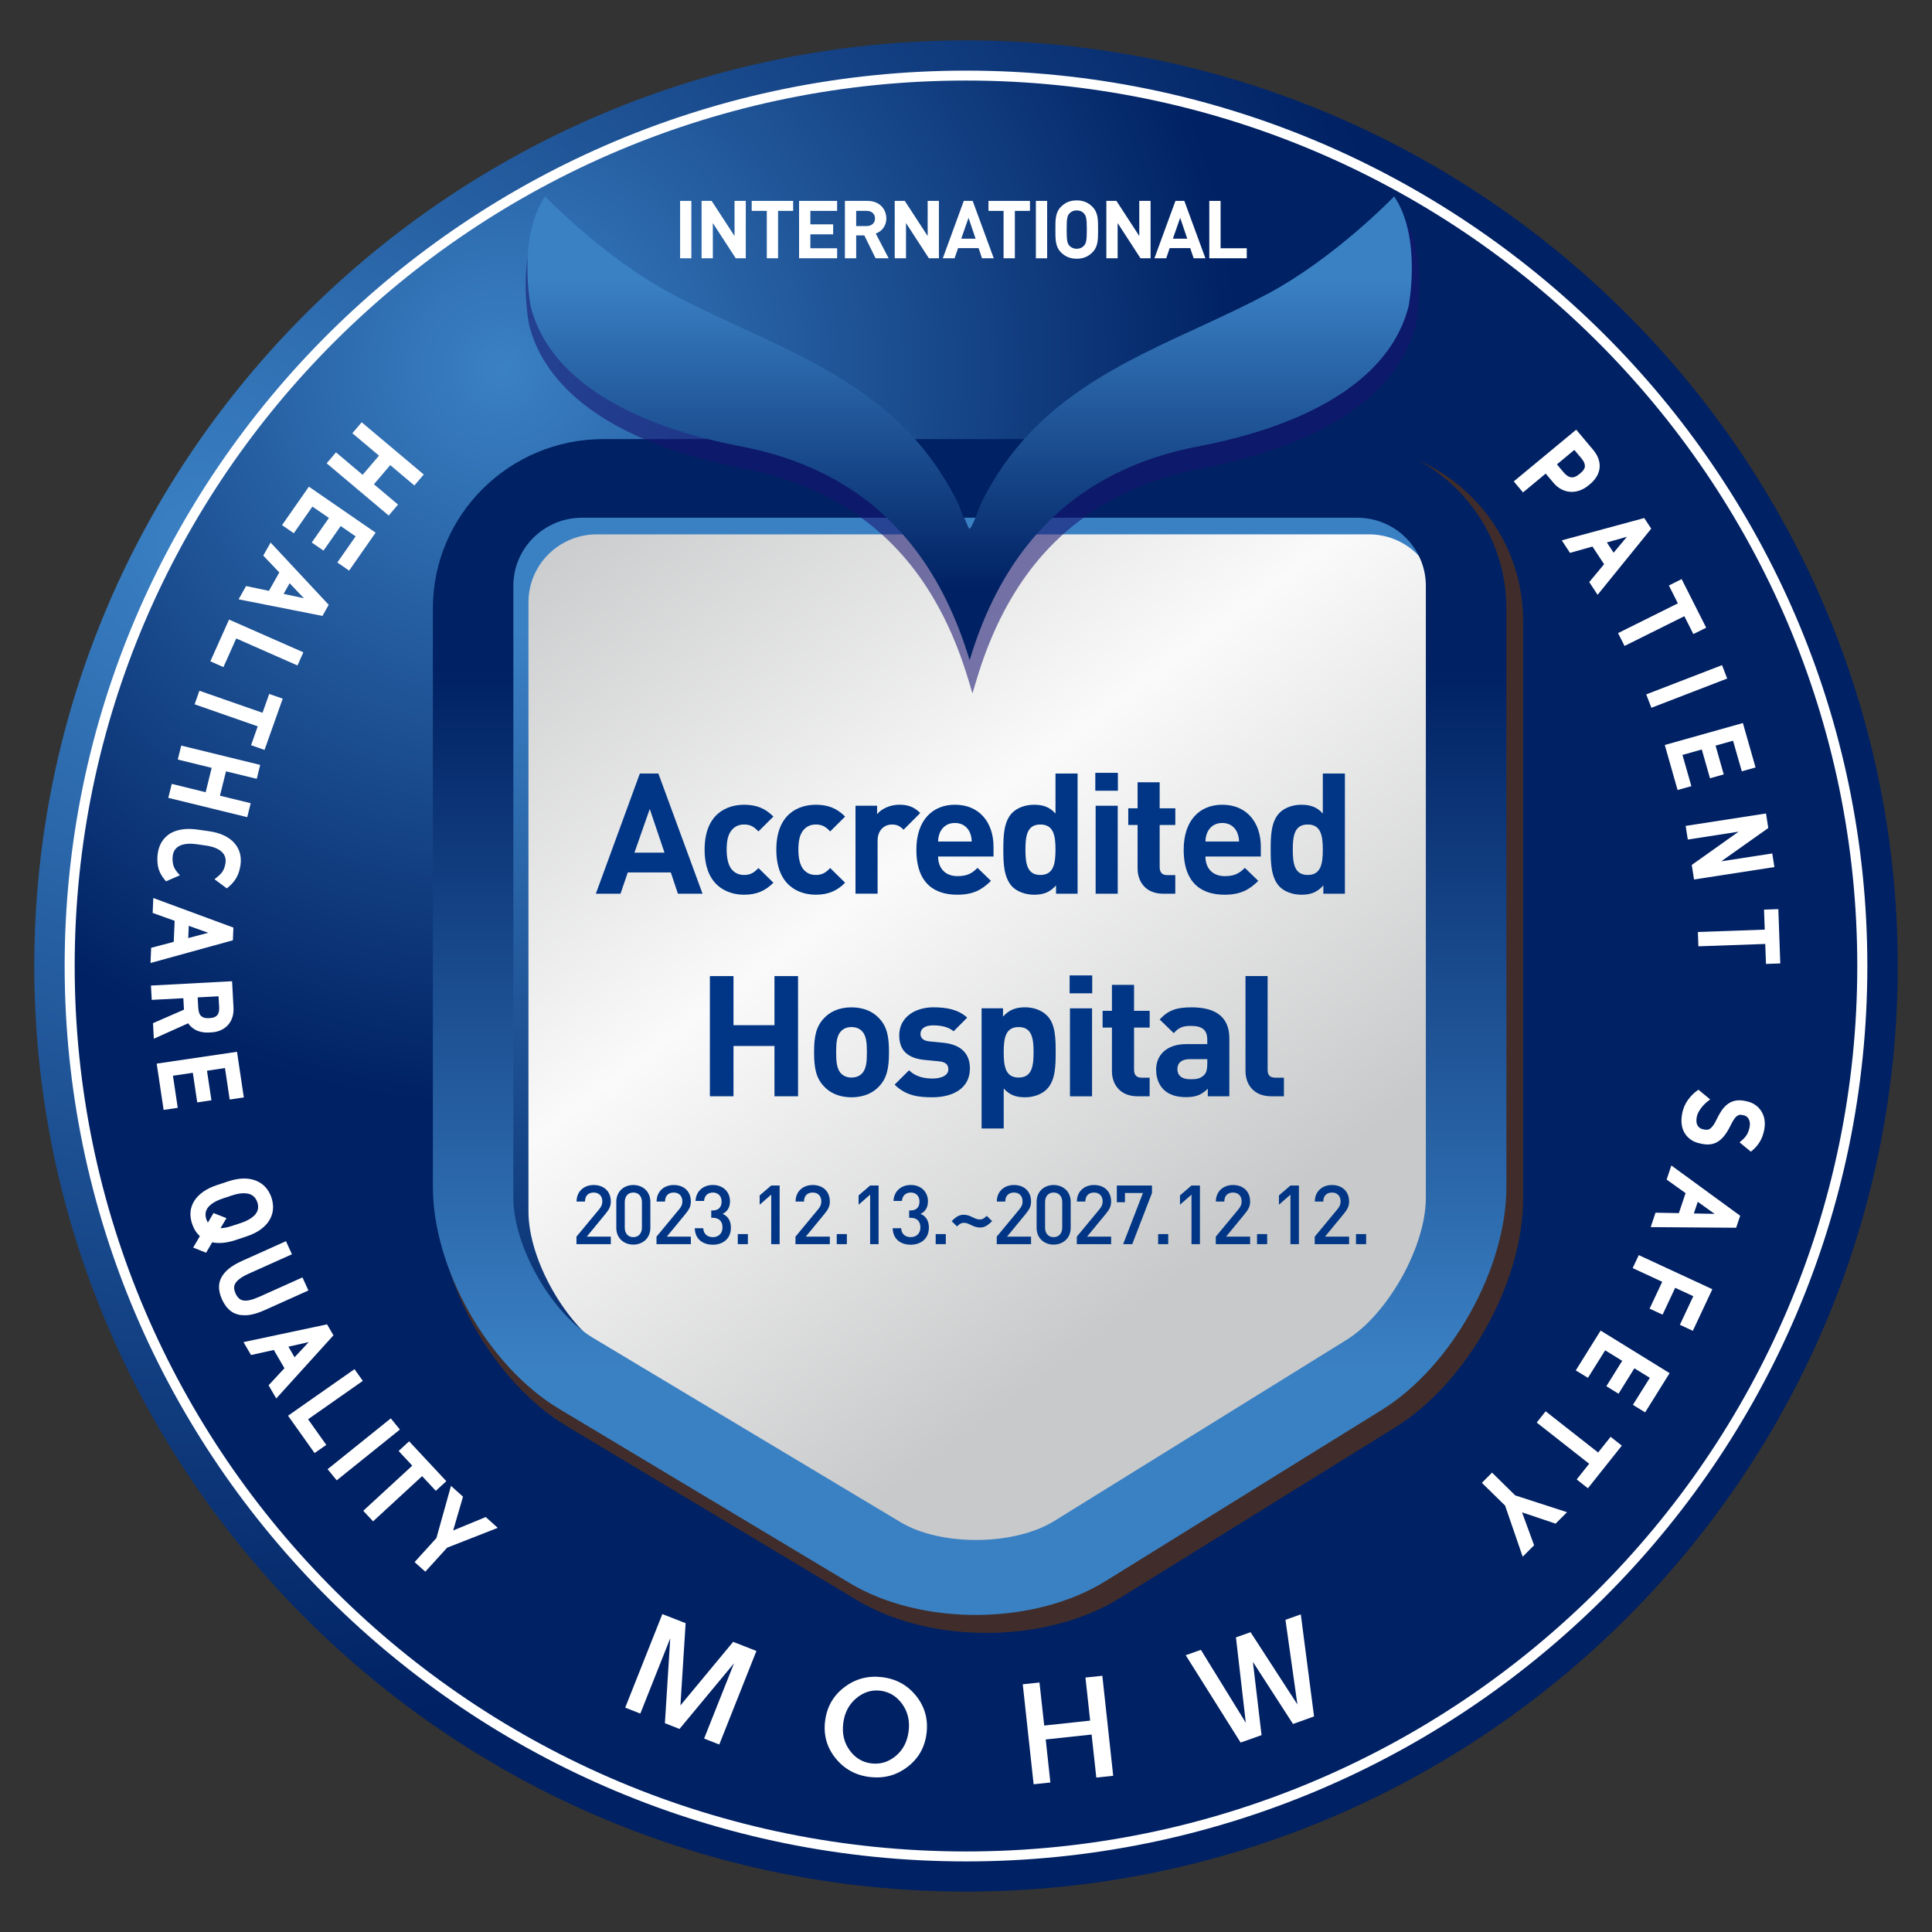 <?xml version="1.0" encoding="utf-8"?>
<!-- Generator: Adobe Illustrator 16.0.0, SVG Export Plug-In . SVG Version: 6.00 Build 0)  -->
<!DOCTYPE svg PUBLIC "-//W3C//DTD SVG 1.1//EN" "http://www.w3.org/Graphics/SVG/1.1/DTD/svg11.dtd">
<svg version="1.1" id="Layer_1" xmlns="http://www.w3.org/2000/svg" xmlns:xlink="http://www.w3.org/1999/xlink" x="0px" y="0px"
	 width="58px" height="58px" viewBox="0 0 58 58" enable-background="new 0 0 58 58" xml:space="preserve">
<rect x="0" y="0" width="58" height="58" fill="#333333" stroke="none"/>
<g>
	<g>
		<defs>
			<path id="SVGID_1_" d="M1.499,29c0,15.088,12.312,27.319,27.5,27.319c15.189,0,27.502-12.23,27.502-27.319
				c0-15.089-12.313-27.32-27.502-27.32C13.811,1.681,1.499,13.912,1.499,29"/>
		</defs>
		<clipPath id="SVGID_2_">
			<use xlink:href="#SVGID_1_"  overflow="visible"/>
		</clipPath>
		
			<radialGradient id="SVGID_3_" cx="-265.018" cy="327.022" r="1" gradientTransform="matrix(13.646 17.47 17.585 -13.556 -2119.188 9074.162)" gradientUnits="userSpaceOnUse">
			<stop  offset="0" style="stop-color:#3A81C4"/>
			<stop  offset="1" style="stop-color:#002163"/>
		</radialGradient>
		<polygon clip-path="url(#SVGID_2_)" fill="url(#SVGID_3_)" points="35.828,-24.783 83.141,35.783 22.171,82.783 -25.141,22.217 		
			"/>
	</g>
	<g>
		<defs>
			<path id="SVGID_4_" d="M1.969,29c0-14.807,12.126-26.853,27.03-26.853c14.905,0,27.032,12.046,27.032,26.853
				c0,14.806-12.127,26.852-27.032,26.852C14.095,55.853,1.969,43.807,1.969,29 M1.029,29c0,15.321,12.547,27.786,27.97,27.786
				c15.424,0,27.972-12.465,27.972-27.786c0-15.322-12.548-27.787-27.972-27.787C13.577,1.214,1.029,13.679,1.029,29"/>
		</defs>
		<clipPath id="SVGID_5_">
			<use xlink:href="#SVGID_4_"  overflow="visible"/>
		</clipPath>
		
			<radialGradient id="SVGID_6_" cx="-265.009" cy="327.016" r="1" gradientTransform="matrix(25.816 25.645 25.816 -25.645 -1594.5 15198.522)" gradientUnits="userSpaceOnUse">
			<stop  offset="0" style="stop-color:#3A81C4"/>
			<stop  offset="1" style="stop-color:#002163"/>
		</radialGradient>
		<polygon clip-path="url(#SVGID_5_)" fill="url(#SVGID_6_)" points="29,-26.572 84.941,29 29,84.572 -26.941,29 		"/>
	</g>
	<g>
		<defs>
			<rect id="SVGID_7_" width="58" height="58"/>
		</defs>
		<clipPath id="SVGID_8_">
			<use xlink:href="#SVGID_7_"  overflow="visible"/>
		</clipPath>
		<path clip-path="url(#SVGID_8_)" fill="#FFFFFF" d="M29,55.881C14.08,55.881,1.941,43.822,1.941,29
			C1.941,14.178,14.08,2.12,29,2.12C43.92,2.12,56.059,14.178,56.059,29C56.059,43.822,43.92,55.881,29,55.881 M29,2.418
			C14.246,2.418,2.242,14.343,2.242,29c0,14.657,12.003,26.582,26.757,26.582c14.754,0,26.758-11.925,26.758-26.582
			C55.758,14.343,43.754,2.418,29,2.418"/>
		<polygon clip-path="url(#SVGID_8_)" fill="#FFFFFF" points="11.95,15.148 11.225,14.538 11.715,13.963 12.44,14.574 
			12.721,14.245 10.858,12.677 10.578,13.006 11.378,13.679 10.887,14.254 10.087,13.58 9.807,13.909 11.669,15.477 		"/>
		<polygon clip-path="url(#SVGID_8_)" fill="#FFFFFF" points="9.379,15.208 9.875,15.549 9.359,16.287 9.712,16.53 10.228,15.792 
			10.676,16.102 10.128,16.886 10.481,17.13 11.276,15.991 9.273,14.61 8.467,15.765 8.82,16.008 		"/>
		<path clip-path="url(#SVGID_8_)" fill="#FFFFFF" d="M9.868,18.157l-1.744-1.869l-0.221,0.391l0.482,0.506l-0.311,0.553
			l-0.687-0.144l-0.224,0.398L9.68,18.49L9.868,18.157z M8.514,17.83l0.181-0.321l0.308,0.324c0.034,0.036,0.064,0.067,0.09,0.093
			l0.033,0.034c-0.016-0.004-0.032-0.007-0.048-0.011L8.514,17.83z"/>
		<polygon clip-path="url(#SVGID_8_)" fill="#FFFFFF" points="7.092,19.167 8.931,19.978 9.107,19.583 6.876,18.6 6.315,19.854 
			6.708,20.027 		"/>
		<polygon clip-path="url(#SVGID_8_)" fill="#FFFFFF" points="7.537,22.372 7.942,22.513 8.487,20.974 8.082,20.833 7.881,21.398 
			5.986,20.737 5.843,21.144 7.737,21.805 		"/>
		<polygon clip-path="url(#SVGID_8_)" fill="#FFFFFF" points="7.526,24.113 6.603,23.887 6.785,23.156 7.708,23.381 7.811,22.963 
			5.441,22.383 5.337,22.802 6.355,23.051 6.174,23.783 5.156,23.533 5.052,23.952 7.422,24.532 		"/>
		<path clip-path="url(#SVGID_8_)" fill="#FFFFFF" d="M4.944,26.411l0.04,0.047L5.4,26.277l-0.072-0.083
			c-0.071-0.083-0.115-0.167-0.132-0.252c-0.018-0.089-0.021-0.176-0.009-0.26c0.009-0.062,0.029-0.117,0.06-0.165
			c0.031-0.048,0.074-0.086,0.129-0.117c0.057-0.032,0.13-0.054,0.216-0.064c0.09-0.011,0.197-0.008,0.318,0.009l0.259,0.037
			c0.122,0.017,0.226,0.044,0.308,0.079c0.081,0.034,0.144,0.075,0.19,0.122c0.045,0.045,0.075,0.093,0.091,0.147
			c0.017,0.055,0.021,0.112,0.012,0.175c-0.011,0.079-0.034,0.153-0.068,0.222c-0.033,0.065-0.094,0.133-0.18,0.202l-0.083,0.066
			l0.37,0.275l0.05-0.042c0.104-0.086,0.186-0.183,0.243-0.287c0.058-0.104,0.097-0.229,0.118-0.374
			c0.018-0.125,0.011-0.246-0.02-0.358c-0.031-0.113-0.088-0.216-0.17-0.307c-0.08-0.089-0.185-0.164-0.313-0.224
			c-0.125-0.059-0.275-0.101-0.447-0.125l-0.341-0.048c-0.173-0.025-0.331-0.026-0.467-0.004c-0.139,0.022-0.261,0.064-0.362,0.126
			C5,25.093,4.916,25.176,4.854,25.277c-0.06,0.099-0.099,0.213-0.118,0.341c-0.02,0.14-0.016,0.277,0.011,0.407
			C4.775,26.159,4.842,26.289,4.944,26.411"/>
		<path clip-path="url(#SVGID_8_)" fill="#FFFFFF" d="M7.007,27.847l-2.405-0.888l-0.019,0.448l0.66,0.236l-0.027,0.632
			l-0.678,0.179l-0.02,0.456l2.473-0.682L7.007,27.847z M5.651,28.161l0.016-0.367l0.422,0.151c0.046,0.017,0.087,0.031,0.122,0.043
			l0.045,0.015c-0.016,0.004-0.032,0.008-0.049,0.012L5.651,28.161z"/>
		<path clip-path="url(#SVGID_8_)" fill="#FFFFFF" d="M5.877,30.921c0.115,0.059,0.247,0.083,0.387,0.076l0.082-0.004
			c0.1-0.006,0.192-0.026,0.275-0.063c0.084-0.036,0.157-0.087,0.216-0.15s0.105-0.142,0.136-0.232c0.03-0.089,0.043-0.19,0.037-0.3
			l-0.043-0.791l-2.435,0.13l0.023,0.43l0.949-0.05l0.019,0.344l-0.93,0.405l0.025,0.467l1.03-0.463
			C5.707,30.806,5.784,30.873,5.877,30.921 M6.579,30.233c0.006,0.113-0.014,0.196-0.06,0.246c-0.047,0.052-0.114,0.078-0.204,0.083
			l-0.063,0.004c-0.091,0.004-0.159-0.016-0.213-0.063c-0.052-0.046-0.082-0.135-0.089-0.265l-0.016-0.296l0.627-0.033L6.579,30.233
			z"/>
		<polygon clip-path="url(#SVGID_8_)" fill="#FFFFFF" points="5.789,32.206 5.921,33.095 6.347,33.031 6.214,32.144 6.754,32.063 
			6.895,33.009 7.32,32.946 7.115,31.575 4.704,31.931 4.912,33.32 5.336,33.258 5.192,32.294 		"/>
		<path clip-path="url(#SVGID_8_)" fill="#FFFFFF" d="M7.074,37.227L7.4,37.118c0.165-0.055,0.305-0.123,0.417-0.203
			c0.114-0.082,0.204-0.175,0.266-0.276c0.064-0.104,0.102-0.216,0.112-0.332c0.01-0.116-0.006-0.235-0.046-0.356
			c-0.041-0.12-0.101-0.225-0.179-0.311c-0.079-0.088-0.177-0.154-0.291-0.198c-0.112-0.044-0.238-0.066-0.38-0.062
			c-0.138,0.004-0.291,0.033-0.456,0.088l-0.327,0.108c-0.167,0.056-0.308,0.125-0.419,0.204c-0.114,0.081-0.204,0.174-0.267,0.274
			c-0.064,0.104-0.102,0.215-0.111,0.332c-0.009,0.115,0.008,0.235,0.049,0.356C5.818,36.892,5.896,37.015,6,37.11l-0.201,0.344
			l0.389,0.153l0.182-0.312c0.087,0.018,0.185,0.024,0.288,0.018C6.785,37.306,6.925,37.276,7.074,37.227 M7.521,36.58
			c-0.076,0.051-0.175,0.096-0.293,0.136l-0.261,0.086c-0.1,0.033-0.189,0.055-0.267,0.063c-0.027,0.004-0.054,0.005-0.08,0.006
			l0.178-0.302L6.41,36.417l-0.169,0.286c-0.019-0.03-0.034-0.064-0.047-0.102c-0.02-0.06-0.027-0.118-0.022-0.176
			c0.005-0.057,0.025-0.108,0.06-0.159c0.036-0.053,0.092-0.104,0.165-0.152c0.077-0.051,0.175-0.096,0.293-0.135l0.261-0.087
			c0.119-0.04,0.225-0.063,0.316-0.068c0.087-0.005,0.163,0.003,0.224,0.022c0.059,0.021,0.106,0.05,0.145,0.092
			c0.039,0.043,0.069,0.095,0.089,0.154c0.021,0.061,0.028,0.12,0.022,0.177c-0.005,0.056-0.025,0.107-0.06,0.158
			C7.65,36.48,7.595,36.532,7.521,36.58"/>
		<path clip-path="url(#SVGID_8_)" fill="#FFFFFF" d="M7.5,39.474c0.13-0.021,0.278-0.068,0.441-0.141l1.318-0.592L9.08,38.349
			l-1.283,0.576c-0.112,0.05-0.21,0.085-0.293,0.104c-0.078,0.018-0.146,0.021-0.201,0.011c-0.052-0.009-0.094-0.029-0.13-0.063
			c-0.039-0.035-0.073-0.084-0.101-0.145c-0.027-0.061-0.042-0.118-0.043-0.17c-0.001-0.049,0.012-0.095,0.039-0.139
			c0.029-0.048,0.077-0.096,0.141-0.143c0.07-0.05,0.161-0.101,0.272-0.15l1.283-0.576l-0.179-0.393l-1.318,0.592
			c-0.163,0.073-0.297,0.152-0.398,0.235c-0.104,0.086-0.181,0.179-0.23,0.276c-0.05,0.1-0.071,0.207-0.063,0.317
			c0.008,0.106,0.038,0.218,0.09,0.332s0.117,0.21,0.191,0.285c0.079,0.08,0.173,0.135,0.282,0.163
			c0.06,0.017,0.125,0.024,0.196,0.024C7.387,39.487,7.442,39.482,7.5,39.474"/>
		<path clip-path="url(#SVGID_8_)" fill="#FFFFFF" d="M9.819,39.758L7.31,40.291l0.226,0.388l0.684-0.152l0.319,0.548l-0.476,0.512
			l0.23,0.396l1.717-1.895L9.819,39.758z M9.097,40.33c0.048-0.011,0.09-0.021,0.126-0.028l0.046-0.012
			c-0.011,0.012-0.022,0.023-0.034,0.036l-0.392,0.42l-0.185-0.318L9.097,40.33z"/>
		<polygon clip-path="url(#SVGID_8_)" fill="#FFFFFF" points="10.892,41.455 10.642,41.103 8.647,42.501 9.444,43.622 9.795,43.377 
			9.249,42.607 		"/>
		<polygon clip-path="url(#SVGID_8_)" fill="#FFFFFF" points="11.732,42.581 9.835,44.106 10.108,44.441 12.005,42.916 		"/>
		<polygon clip-path="url(#SVGID_8_)" fill="#FFFFFF" points="13.083,44.756 13.399,44.466 12.282,43.269 11.967,43.56 12.377,44 
			10.905,45.355 11.2,45.672 12.672,44.315 		"/>
		<polygon clip-path="url(#SVGID_8_)" fill="#FFFFFF" points="14.582,45.543 13.604,45.946 13.9,44.932 13.539,44.607 
			13.102,46.173 12.446,46.895 12.768,47.183 13.424,46.462 14.943,45.867 		"/>
		<path clip-path="url(#SVGID_8_)" fill="#FFFFFF" d="M46.403,14.218l0.229,0.271c0.076,0.091,0.16,0.16,0.25,0.204
			c0.089,0.045,0.183,0.069,0.276,0.073c0.093,0.003,0.185-0.011,0.275-0.045c0.089-0.033,0.174-0.082,0.252-0.147l0.051-0.042
			c0.077-0.064,0.142-0.137,0.19-0.215c0.051-0.081,0.082-0.167,0.093-0.256c0.012-0.089,0.002-0.183-0.03-0.278
			c-0.03-0.093-0.085-0.188-0.163-0.28l-0.507-0.604l-1.875,1.553l0.278,0.331L46.403,14.218z M47.262,13.507l0.218,0.259
			c0.068,0.082,0.102,0.159,0.1,0.23c-0.003,0.068-0.045,0.136-0.127,0.203l-0.043,0.036c-0.086,0.071-0.166,0.104-0.241,0.094
			c-0.076-0.009-0.154-0.06-0.231-0.152l-0.198-0.236L47.262,13.507z"/>
		<path clip-path="url(#SVGID_8_)" fill="#FFFFFF" d="M47.132,16.598l0.675-0.19l0.349,0.53l-0.446,0.537l0.251,0.382l1.61-1.986
			l-0.21-0.319l-2.475,0.67L47.132,16.598z M48.239,16.285l0.433-0.122c0.047-0.013,0.088-0.025,0.124-0.036l0.045-0.014
			c-0.01,0.013-0.021,0.025-0.031,0.038l-0.368,0.441L48.239,16.285z"/>
		<polygon clip-path="url(#SVGID_8_)" fill="#FFFFFF" points="48.575,19.006 48.77,19.392 50.565,18.499 50.836,19.035 
			51.221,18.844 50.484,17.385 50.101,17.577 50.371,18.113 		"/>
		
			<rect x="49.42" y="20.401" transform="matrix(-0.933 0.36 -0.36 -0.933 105.305 21.613)" clip-path="url(#SVGID_8_)" fill="#FFFFFF" width="2.439" height="0.431"/>
		<polygon clip-path="url(#SVGID_8_)" fill="#FFFFFF" points="50.362,23.717 50.776,23.601 50.509,22.664 51.089,22.5 
			51.335,23.365 51.748,23.248 51.503,22.384 52.027,22.237 52.29,23.156 52.703,23.04 52.323,21.706 49.978,22.365 		"/>
		<polygon clip-path="url(#SVGID_8_)" fill="#FFFFFF" points="50.669,25.204 52.193,24.968 50.788,25.966 50.856,26.403 
			53.269,26.03 53.205,25.621 51.674,25.857 53.085,24.858 53.017,24.421 50.604,24.794 		"/>
		<polygon clip-path="url(#SVGID_8_)" fill="#FFFFFF" points="53.387,27.292 52.957,27.308 52.979,27.908 50.972,27.979 
			50.987,28.409 52.994,28.338 53.016,28.938 53.445,28.923 		"/>
		<path clip-path="url(#SVGID_8_)" fill="#FFFFFF" d="M52.864,33.342c-0.051-0.076-0.114-0.138-0.189-0.185
			c-0.074-0.047-0.154-0.079-0.239-0.096l-0.057-0.012c-0.113-0.023-0.215-0.023-0.302-0.002c-0.088,0.021-0.166,0.061-0.233,0.115
			c-0.065,0.054-0.124,0.12-0.174,0.199c-0.048,0.075-0.094,0.157-0.137,0.247c-0.032,0.07-0.065,0.128-0.097,0.172
			c-0.03,0.042-0.061,0.075-0.09,0.098c-0.025,0.02-0.051,0.031-0.077,0.036c-0.03,0.005-0.065,0.003-0.104-0.005l-0.049-0.01
			c-0.065-0.014-0.116-0.051-0.154-0.112c-0.038-0.063-0.045-0.154-0.021-0.27c0.008-0.034,0.021-0.072,0.04-0.112
			c0.021-0.042,0.045-0.083,0.074-0.123c0.029-0.041,0.063-0.08,0.099-0.117c0.035-0.038,0.07-0.07,0.105-0.097l0.081-0.063
			l-0.351-0.291l-0.052,0.037c-0.098,0.071-0.188,0.163-0.267,0.274c-0.081,0.113-0.138,0.245-0.168,0.393
			c-0.021,0.106-0.028,0.209-0.02,0.307c0.01,0.102,0.037,0.193,0.082,0.273c0.046,0.082,0.109,0.152,0.188,0.209
			c0.078,0.058,0.176,0.098,0.29,0.121l0.056,0.012c0.084,0.018,0.166,0.021,0.242,0.014c0.079-0.009,0.156-0.035,0.229-0.079
			c0.069-0.043,0.137-0.104,0.199-0.183c0.06-0.075,0.119-0.174,0.178-0.291c0.032-0.066,0.063-0.123,0.094-0.173
			c0.026-0.045,0.055-0.081,0.084-0.107c0.025-0.023,0.052-0.039,0.08-0.048c0.026-0.009,0.059-0.009,0.097-0.001l0.049,0.01
			c0.066,0.014,0.113,0.05,0.148,0.114c0.037,0.067,0.045,0.15,0.024,0.253c-0.017,0.08-0.043,0.15-0.078,0.211
			c-0.036,0.06-0.085,0.117-0.148,0.171l-0.074,0.063l0.341,0.28l0.053-0.045c0.087-0.074,0.16-0.161,0.218-0.258
			s0.1-0.21,0.126-0.336c0.025-0.121,0.028-0.232,0.01-0.332S52.915,33.417,52.864,33.342"/>
		<path clip-path="url(#SVGID_8_)" fill="#FFFFFF" d="M50.033,35.412l0.569,0.406l-0.201,0.601L49.7,36.406l-0.145,0.433
			l2.566,0.019l0.12-0.361l-2.066-1.509L50.033,35.412z M50.851,36.429l0.117-0.35l0.364,0.261c0.04,0.029,0.075,0.054,0.105,0.074
			l0.04,0.027c-0.017,0-0.033-0.001-0.051-0.001L50.851,36.429z"/>
		<polygon clip-path="url(#SVGID_8_)" fill="#FFFFFF" points="49.014,38.069 49.901,38.48 49.522,39.287 49.912,39.467 
			50.29,38.661 50.834,38.913 50.431,39.771 50.82,39.952 51.406,38.703 49.197,37.679 		"/>
		<polygon clip-path="url(#SVGID_8_)" fill="#FFFFFF" points="47.306,41.14 47.671,41.364 48.188,40.537 48.7,40.853 48.224,41.615 
			48.589,41.841 49.065,41.077 49.529,41.363 49.021,42.175 49.388,42.4 50.123,41.223 48.052,39.945 		"/>
		<polygon clip-path="url(#SVGID_8_)" fill="#FFFFFF" points="47.977,43.605 46.401,42.368 46.133,42.706 47.708,43.943 
			47.333,44.414 47.67,44.679 48.688,43.399 48.352,43.134 		"/>
		<polygon clip-path="url(#SVGID_8_)" fill="#FFFFFF" points="44.792,44.209 44.487,44.516 45.184,45.199 45.712,46.733 
			46.055,46.39 45.693,45.402 46.7,45.741 47.043,45.397 45.488,44.893 		"/>
		<g opacity="0.57" clip-path="url(#SVGID_8_)">
			<g>
				<defs>
					<rect id="SVGID_9_" x="13.133" y="13.364" width="32.591" height="35.657"/>
				</defs>
				<clipPath id="SVGID_10_">
					<use xlink:href="#SVGID_9_"  overflow="visible"/>
				</clipPath>
				<path clip-path="url(#SVGID_10_)" fill="#713600" d="M40.425,13.544H18.431c-2.822,0-5.116,2.28-5.116,5.081v17.367
					c0,2.465,1.663,5.392,3.789,6.665l8.726,5.231c2.164,1.297,5.533,1.271,7.678-0.058l8.294-5.141
					c2.097-1.302,3.742-4.243,3.742-6.698V18.625C45.543,15.824,43.247,13.544,40.425,13.544"/>
				<path clip-path="url(#SVGID_10_)" fill="#713600" d="M29.609,49.021c-1.393,0-2.783-0.325-3.874-0.979l-8.726-5.231
					c-2.174-1.303-3.876-4.298-3.876-6.819V18.625c0-2.901,2.376-5.261,5.297-5.261h21.994c2.922,0,5.3,2.36,5.3,5.261v17.367
					c0,2.509-1.682,5.519-3.828,6.852l-8.294,5.141C32.487,48.675,31.047,49.021,29.609,49.021 M18.431,13.725
					c-2.721,0-4.935,2.199-4.935,4.901v17.367c0,2.407,1.625,5.267,3.701,6.511l8.726,5.231c2.109,1.264,5.398,1.238,7.488-0.056
					l8.293-5.141c2.051-1.273,3.657-4.148,3.657-6.546V18.625c0-2.702-2.214-4.901-4.937-4.901H18.431z"/>
			</g>
		</g>
	</g>
	<g>
		<defs>
			<path id="SVGID_11_" d="M18.668,14.821c-2.623,0-4.755,2.118-4.755,4.724v16.138c0,2.29,1.545,5.014,3.521,6.197l8.11,4.861
				c2.011,1.205,5.143,1.181,7.134-0.054l7.71-4.777c1.95-1.209,3.478-3.945,3.478-6.228V19.545c0-2.606-2.134-4.724-4.755-4.724
				H18.668z"/>
		</defs>
		<clipPath id="SVGID_12_">
			<use xlink:href="#SVGID_11_"  overflow="visible"/>
		</clipPath>
		
			<linearGradient id="SVGID_13_" gradientUnits="userSpaceOnUse" x1="-264.647" y1="326.998" x2="-264.549" y2="326.998" gradientTransform="matrix(0 275.007 275.007 0 -89897.75 72798.25)">
			<stop  offset="0" style="stop-color:#3A81C4"/>
			<stop  offset="1" style="stop-color:#002163"/>
		</linearGradient>
		<rect x="13.913" y="14.821" clip-path="url(#SVGID_12_)" fill="url(#SVGID_13_)" width="29.953" height="33.126"/>
	</g>
	<g>
		<defs>
			<path id="SVGID_14_" d="M17.914,16.042c-1.13,0-2.049,0.912-2.049,2.036v18.298c0,1.445,1.134,3.439,2.377,4.185l9.198,5.515
				c1.208,0.723,3.398,0.706,4.595-0.035l8.743-5.417c1.24-0.771,2.37-2.793,2.37-4.247V18.078c0-1.124-0.921-2.036-2.049-2.036
				H17.914z"/>
		</defs>
		<clipPath id="SVGID_15_">
			<use xlink:href="#SVGID_14_"  overflow="visible"/>
		</clipPath>
		
			<linearGradient id="SVGID_16_" gradientUnits="userSpaceOnUse" x1="-264.463" y1="326.949" x2="-264.365" y2="326.949" gradientTransform="matrix(170.85 238.425 238.425 -170.85 -32751.75 118929.531)">
			<stop  offset="0" style="stop-color:#C8C9CA"/>
			<stop  offset="0.5" style="stop-color:#FAFAFA"/>
			<stop  offset="1" style="stop-color:#C8C9CA"/>
		</linearGradient>
		<polygon clip-path="url(#SVGID_15_)" fill="url(#SVGID_16_)" points="33.892,3.209 57.807,36.363 25.121,59.63 1.206,26.476 		"/>
	</g>
	<g>
		<defs>
			<path id="SVGID_17_" d="M27.034,45.696l-9.236-5.535c-1.25-0.749-2.387-2.751-2.387-4.201V17.586
				c0-1.128,0.923-2.043,2.059-2.043h23.277c1.133,0,2.058,0.915,2.058,2.043V35.96c0,1.459-1.136,3.489-2.38,4.263l-8.778,5.44
				c-0.611,0.378-1.48,0.568-2.346,0.568C28.464,46.231,27.63,46.054,27.034,45.696 M18.111,13.182c-2.822,0-5.116,2.28-5.116,5.081
				v17.365c0,2.465,1.663,5.394,3.789,6.666l8.726,5.232c2.164,1.296,5.533,1.271,7.676-0.059l8.295-5.14
				c2.098-1.302,3.742-4.244,3.742-6.7V18.263c0-2.801-2.296-5.081-5.116-5.081H18.111z"/>
		</defs>
		<clipPath id="SVGID_18_">
			<use xlink:href="#SVGID_17_"  overflow="visible"/>
		</clipPath>
		
			<linearGradient id="SVGID_19_" gradientUnits="userSpaceOnUse" x1="-264.502" y1="327.012" x2="-264.405" y2="327.012" gradientTransform="matrix(0 -226.682 -226.682 0 74156.75 -59916.625)">
			<stop  offset="0" style="stop-color:#3A81C4"/>
			<stop  offset="1" style="stop-color:#002163"/>
		</linearGradient>
		<rect x="12.995" y="13.182" clip-path="url(#SVGID_18_)" fill="url(#SVGID_19_)" width="32.228" height="35.641"/>
	</g>
	<g>
		<defs>
			<rect id="SVGID_20_" width="58" height="58"/>
		</defs>
		<clipPath id="SVGID_21_">
			<use xlink:href="#SVGID_20_"  overflow="visible"/>
		</clipPath>
		<g opacity="0.57" clip-path="url(#SVGID_21_)">
			<g>
				<defs>
					<rect id="SVGID_22_" x="15.78" y="6.213" width="26.825" height="14.603"/>
				</defs>
				<clipPath id="SVGID_23_">
					<use xlink:href="#SVGID_22_"  overflow="visible"/>
				</clipPath>
				<path clip-path="url(#SVGID_23_)" fill="#16136F" d="M41.938,6.425c0,0-1.778,1.854-3.821,2.939
					c-2.451,1.302-5.166,2.108-7.121,4.171c-0.382,0.397-0.72,0.837-1.012,1.304c-0.155,0.251-0.302,0.508-0.436,0.774
					c-0.059,0.116-0.246,0.697-0.354,0.797c-0.113-0.1-0.297-0.681-0.357-0.797c-0.135-0.266-0.279-0.523-0.437-0.774
					c-0.293-0.467-0.629-0.906-1.01-1.304c-1.955-2.063-4.671-2.869-7.122-4.171c-2.042-1.085-3.819-2.939-3.819-2.939
					c-0.842,1.239-0.434,3.307-0.434,3.307c0.823,3.206,5.467,4.029,6.413,4.219c2.265,0.455,3.936,1.513,5.12,3.062
					c0.721,0.939,1.261,2.061,1.646,3.337c0.381-1.276,0.922-2.397,1.641-3.337c1.186-1.548,2.857-2.607,5.122-3.062
					c0.948-0.19,5.591-1.013,6.415-4.219C42.371,9.732,42.777,7.664,41.938,6.425"/>
				<path clip-path="url(#SVGID_23_)" fill="#16136F" d="M29.194,20.816l-0.129-0.429c-0.388-1.288-0.934-2.396-1.623-3.294
					c-1.2-1.568-2.896-2.581-5.04-3.011l-0.094-0.019c-4.631-0.914-6.049-2.842-6.422-4.298c-0.019-0.094-0.411-2.145,0.453-3.415
					l0.094-0.137l0.115,0.12c0.018,0.018,1.786,1.851,3.785,2.914c0.677,0.36,1.388,0.688,2.075,1.004
					c1.795,0.828,3.652,1.684,5.082,3.193c0.373,0.389,0.718,0.835,1.025,1.324c0.156,0.248,0.301,0.504,0.443,0.785
					c0.02,0.039,0.054,0.126,0.093,0.232c0.032,0.084,0.089,0.237,0.143,0.357c0.051-0.117,0.106-0.265,0.141-0.355
					c0.041-0.106,0.074-0.195,0.095-0.234c0.128-0.255,0.277-0.519,0.441-0.784c0.305-0.486,0.651-0.932,1.029-1.326
					c1.431-1.509,3.287-2.365,5.082-3.193c0.687-0.317,1.396-0.644,2.074-1.004c2-1.063,3.77-2.896,3.787-2.914l0.115-0.12
					l0.093,0.137c0.861,1.27,0.471,3.321,0.454,3.407c-0.377,1.464-1.795,3.393-6.428,4.306l-0.093,0.019
					c-2.145,0.43-3.841,1.444-5.041,3.011c-0.691,0.903-1.236,2.012-1.62,3.294L29.194,20.816z M16.473,6.639
					c-0.684,1.19-0.33,3.047-0.326,3.067c0.353,1.375,1.719,3.208,6.213,4.095l0.095,0.019c2.21,0.443,3.959,1.49,5.2,3.111
					c0.635,0.828,1.151,1.827,1.538,2.975c0.382-1.144,0.897-2.142,1.535-2.975c1.241-1.621,2.991-2.667,5.202-3.111l0.093-0.019
					c4.495-0.886,5.863-2.72,6.218-4.103c0.002-0.012,0.355-1.87-0.327-3.06c-0.438,0.434-1.998,1.921-3.733,2.842
					c-0.684,0.364-1.397,0.692-2.087,1.011c-1.772,0.817-3.604,1.663-5.001,3.135c-0.365,0.381-0.7,0.813-0.994,1.283
					c-0.16,0.258-0.305,0.515-0.43,0.764c-0.018,0.035-0.047,0.114-0.083,0.208c-0.118,0.315-0.209,0.543-0.3,0.627l-0.09,0.082
					l-0.091-0.081c-0.095-0.083-0.187-0.314-0.306-0.63c-0.035-0.093-0.063-0.171-0.082-0.205c-0.139-0.273-0.28-0.523-0.431-0.765
					c-0.298-0.474-0.632-0.905-0.993-1.282c-1.395-1.472-3.227-2.317-4.999-3.134c-0.69-0.318-1.404-0.648-2.089-1.012
					C18.47,8.56,16.91,7.073,16.473,6.639"/>
			</g>
		</g>
	</g>
	<g>
		<defs>
			<path id="SVGID_24_" d="M38.033,8.833c-2.451,1.304-5.168,2.109-7.123,4.172c-0.38,0.399-0.717,0.838-1.012,1.303
				c-0.155,0.252-0.3,0.51-0.436,0.774c-0.058,0.118-0.244,0.697-0.354,0.797c-0.111-0.1-0.296-0.679-0.356-0.797
				c-0.135-0.264-0.279-0.522-0.437-0.774c-0.294-0.465-0.629-0.904-1.01-1.303c-1.955-2.063-4.671-2.869-7.121-4.172
				c-2.042-1.082-3.82-2.937-3.82-2.937c-0.84,1.238-0.433,3.305-0.433,3.305c0.823,3.206,5.465,4.03,6.412,4.22
				c2.266,0.455,3.937,1.514,5.122,3.062c0.72,0.939,1.259,2.061,1.644,3.337c0.382-1.276,0.923-2.398,1.642-3.337
				c1.186-1.547,2.856-2.607,5.122-3.062c0.948-0.19,5.59-1.014,6.413-4.22c0,0,0.407-2.067-0.432-3.305
				C41.854,5.896,40.075,7.75,38.033,8.833"/>
		</defs>
		<clipPath id="SVGID_25_">
			<use xlink:href="#SVGID_24_"  overflow="visible"/>
		</clipPath>
		
			<linearGradient id="SVGID_26_" gradientUnits="userSpaceOnUse" x1="-263.018" y1="326.971" x2="-262.92" y2="326.971" gradientTransform="matrix(0 95.897 95.897 0 -31326.562 25231.062)">
			<stop  offset="0" style="stop-color:#3A81C4"/>
			<stop  offset="1" style="stop-color:#002163"/>
		</linearGradient>
		<rect x="15.524" y="5.896" clip-path="url(#SVGID_25_)" fill="url(#SVGID_26_)" width="27.169" height="13.924"/>
	</g>
	<g>
		<defs>
			<rect id="SVGID_27_" width="58" height="58"/>
		</defs>
		<clipPath id="SVGID_28_">
			<use xlink:href="#SVGID_27_"  overflow="visible"/>
		</clipPath>
		<rect x="20.417" y="6.031" clip-path="url(#SVGID_28_)" fill="#FFFFFF" width="0.338" height="1.723"/>
		<polygon clip-path="url(#SVGID_28_)" fill="#FFFFFF" points="21.4,6.696 21.4,7.753 21.062,7.753 21.062,6.031 21.364,6.031 
			22.051,7.085 22.051,6.031 22.389,6.031 22.389,7.753 22.087,7.753 		"/>
		<polygon clip-path="url(#SVGID_28_)" fill="#FFFFFF" points="23.358,7.753 23.02,7.753 23.02,6.331 22.567,6.331 22.567,6.031 
			23.811,6.031 23.811,6.331 23.358,6.331 		"/>
		<polygon clip-path="url(#SVGID_28_)" fill="#FFFFFF" points="23.989,6.031 25.131,6.031 25.131,6.331 24.328,6.331 24.328,6.735 
			25.012,6.735 25.012,7.035 24.328,7.035 24.328,7.453 25.131,7.453 25.131,7.753 23.989,7.753 		"/>
		<path clip-path="url(#SVGID_28_)" fill="#FFFFFF" d="M25.947,7.066h-0.244v0.687h-0.338V6.031h0.68
			c0.353,0,0.563,0.24,0.563,0.527c0,0.24-0.149,0.395-0.317,0.453l0.387,0.743h-0.392L25.947,7.066z M26.022,6.331h-0.319v0.455
			h0.319c0.148,0,0.246-0.092,0.246-0.228C26.268,6.423,26.171,6.331,26.022,6.331"/>
		<polygon clip-path="url(#SVGID_28_)" fill="#FFFFFF" points="27.199,6.696 27.199,7.753 26.86,7.753 26.86,6.031 27.162,6.031 
			27.849,7.085 27.849,6.031 28.187,6.031 28.187,7.753 27.885,7.753 		"/>
		<path clip-path="url(#SVGID_28_)" fill="#FFFFFF" d="M29.378,7.448h-0.616l-0.105,0.305h-0.353l0.63-1.723H29.2l0.633,1.723H29.48
			L29.378,7.448z M28.857,7.166h0.431l-0.212-0.626L28.857,7.166z"/>
		<polygon clip-path="url(#SVGID_28_)" fill="#FFFFFF" points="30.467,7.753 30.128,7.753 30.128,6.331 29.675,6.331 29.675,6.031 
			30.92,6.031 30.92,6.331 30.467,6.331 		"/>
		<rect x="31.098" y="6.031" clip-path="url(#SVGID_28_)" fill="#FFFFFF" width="0.338" height="1.723"/>
		<path clip-path="url(#SVGID_28_)" fill="#FFFFFF" d="M32.792,7.579c-0.124,0.124-0.271,0.188-0.468,0.188s-0.346-0.065-0.47-0.188
			c-0.175-0.174-0.17-0.39-0.17-0.687s-0.005-0.513,0.17-0.687c0.124-0.124,0.272-0.189,0.47-0.189s0.344,0.065,0.468,0.189
			c0.176,0.174,0.173,0.39,0.173,0.687S32.968,7.405,32.792,7.579 M32.541,6.408c-0.048-0.056-0.121-0.092-0.217-0.092
			c-0.095,0-0.17,0.036-0.219,0.092c-0.065,0.07-0.083,0.155-0.083,0.484s0.018,0.414,0.083,0.484
			c0.049,0.056,0.124,0.092,0.219,0.092c0.096,0,0.169-0.036,0.217-0.092c0.066-0.073,0.086-0.152,0.086-0.484
			S32.607,6.481,32.541,6.408"/>
		<polygon clip-path="url(#SVGID_28_)" fill="#FFFFFF" points="33.552,6.696 33.552,7.753 33.214,7.753 33.214,6.031 33.516,6.031 
			34.202,7.085 34.202,6.031 34.541,6.031 34.541,7.753 34.238,7.753 		"/>
		<path clip-path="url(#SVGID_28_)" fill="#FFFFFF" d="M35.731,7.448h-0.616l-0.104,0.305h-0.354l0.631-1.723h0.266l0.633,1.723
			h-0.353L35.731,7.448z M35.21,7.166h0.432L35.43,6.539L35.21,7.166z"/>
		<polygon clip-path="url(#SVGID_28_)" fill="#FFFFFF" points="36.304,6.031 36.643,6.031 36.643,7.453 37.429,7.453 37.429,7.753 
			36.304,7.753 		"/>
		<polygon clip-path="url(#SVGID_28_)" fill="#FFFFFF" points="22.708,49.563 21.593,52.372 21.138,52.193 22.036,49.933 
			20.399,51.904 19.961,51.732 20.121,49.183 19.223,51.443 18.769,51.265 19.884,48.456 20.583,48.729 20.427,51.198 22.01,49.289 
					"/>
		<path clip-path="url(#SVGID_28_)" fill="#FFFFFF" d="M26.11,53.347c-0.421-0.052-0.763-0.238-1.025-0.562
			c-0.261-0.323-0.367-0.696-0.315-1.118c0.052-0.423,0.244-0.76,0.576-1.014c0.333-0.254,0.709-0.354,1.131-0.304
			c0.425,0.051,0.767,0.239,1.027,0.564c0.259,0.324,0.363,0.697,0.312,1.12c-0.051,0.422-0.243,0.76-0.573,1.011
			C26.913,53.298,26.536,53.397,26.11,53.347 M26.16,52.939c0.27,0.032,0.513-0.042,0.732-0.224
			c0.218-0.182,0.347-0.431,0.386-0.746c0.039-0.311-0.027-0.583-0.195-0.816c-0.168-0.232-0.387-0.364-0.655-0.397
			c-0.266-0.031-0.508,0.045-0.727,0.231c-0.219,0.186-0.348,0.435-0.386,0.746c-0.039,0.314,0.026,0.587,0.194,0.815
			C25.677,52.777,25.894,52.907,26.16,52.939"/>
		<polygon clip-path="url(#SVGID_28_)" fill="#FFFFFF" points="31.533,53.512 31.03,53.565 30.704,50.563 31.206,50.51 
			31.348,51.802 32.727,51.654 32.586,50.361 33.093,50.308 33.419,53.31 32.912,53.364 32.771,52.072 31.393,52.22 		"/>
		<polygon clip-path="url(#SVGID_28_)" fill="#FFFFFF" points="38.817,51.755 37.613,49.891 37.873,52.09 37.244,52.313 
			35.596,49.691 36.052,49.53 37.4,51.719 37.104,49.155 37.543,49 38.949,51.169 38.59,48.628 39.051,48.464 39.449,51.529 		"/>
		<path clip-path="url(#SVGID_28_)" fill="#003685" d="M20.138,26.191h-1.291l-0.219,0.639h-0.74l1.321-3.608h0.556l1.326,3.608
			h-0.739L20.138,26.191z M19.046,25.598h0.903l-0.443-1.313L19.046,25.598z"/>
		<path clip-path="url(#SVGID_28_)" fill="#003685" d="M22.341,26.86c-0.53,0-1.188-0.284-1.188-1.353s0.658-1.348,1.188-1.348
			c0.368,0,0.638,0.112,0.877,0.355l-0.449,0.446c-0.138-0.147-0.25-0.208-0.429-0.208c-0.158,0-0.28,0.056-0.377,0.172
			c-0.102,0.127-0.148,0.299-0.148,0.583c0,0.269,0.051,0.466,0.148,0.588c0.097,0.117,0.219,0.172,0.377,0.172
			c0.179,0,0.291-0.061,0.429-0.208l0.449,0.441C22.979,26.743,22.709,26.86,22.341,26.86"/>
		<path clip-path="url(#SVGID_28_)" fill="#003685" d="M24.494,26.86c-0.53,0-1.188-0.284-1.188-1.353s0.658-1.348,1.188-1.348
			c0.368,0,0.638,0.112,0.877,0.355l-0.449,0.446c-0.138-0.147-0.25-0.208-0.429-0.208c-0.158,0-0.28,0.056-0.377,0.172
			c-0.102,0.127-0.148,0.299-0.148,0.583c0,0.269,0.051,0.466,0.148,0.588c0.097,0.117,0.219,0.172,0.377,0.172
			c0.179,0,0.291-0.061,0.429-0.208l0.449,0.441C25.132,26.743,24.862,26.86,24.494,26.86"/>
		<path clip-path="url(#SVGID_28_)" fill="#003685" d="M26.775,24.752c-0.204,0-0.429,0.147-0.429,0.486v1.591h-0.663v-2.641h0.648
			v0.254c0.127-0.157,0.382-0.284,0.668-0.284c0.26,0,0.444,0.066,0.627,0.249l-0.5,0.501
			C27.025,24.808,26.938,24.752,26.775,24.752"/>
		<path clip-path="url(#SVGID_28_)" fill="#003685" d="M28.744,26.302c0.291,0,0.434-0.081,0.602-0.248l0.403,0.39
			c-0.265,0.264-0.531,0.416-1.01,0.416c-0.627,0-1.229-0.284-1.229-1.353c0-0.867,0.47-1.348,1.158-1.348
			c0.74,0,1.158,0.537,1.158,1.262v0.293h-1.663C28.163,26.059,28.372,26.302,28.744,26.302 M29.111,24.98
			c-0.077-0.157-0.22-0.274-0.444-0.274s-0.367,0.117-0.444,0.274c-0.041,0.096-0.056,0.167-0.061,0.284h1.01
			C29.167,25.147,29.152,25.076,29.111,24.98"/>
		<path clip-path="url(#SVGID_28_)" fill="#003685" d="M31.703,26.581c-0.184,0.203-0.373,0.279-0.658,0.279
			c-0.261,0-0.505-0.091-0.653-0.238c-0.26-0.273-0.271-0.709-0.271-1.115c0-0.39,0.006-0.846,0.271-1.11
			c0.148-0.147,0.388-0.238,0.648-0.238c0.271,0,0.469,0.066,0.647,0.264v-1.201h0.663v3.608h-0.647V26.581z M31.233,24.752
			c-0.393,0-0.449,0.329-0.449,0.755c0,0.431,0.057,0.76,0.449,0.76s0.454-0.33,0.454-0.76
			C31.688,25.081,31.626,24.752,31.233,24.752"/>
		<path clip-path="url(#SVGID_28_)" fill="#003685" d="M32.882,23.201h0.678v0.537h-0.678V23.201z M32.892,24.189h0.663v2.641
			h-0.663V24.189z"/>
		<path clip-path="url(#SVGID_28_)" fill="#003685" d="M34.151,26.074v-1.307h-0.28v-0.502h0.28v-0.78h0.663v0.78h0.47v0.502h-0.47
			v1.267c0,0.157,0.077,0.238,0.229,0.238h0.24v0.558h-0.362C34.376,26.83,34.151,26.449,34.151,26.074"/>
		<path clip-path="url(#SVGID_28_)" fill="#003685" d="M36.769,26.302c0.291,0,0.434-0.081,0.603-0.248l0.402,0.39
			c-0.265,0.264-0.53,0.416-1.01,0.416c-0.628,0-1.229-0.284-1.229-1.353c0-0.867,0.47-1.348,1.158-1.348
			c0.739,0,1.158,0.537,1.158,1.262v0.293h-1.663C36.188,26.059,36.396,26.302,36.769,26.302 M37.136,24.98
			c-0.076-0.157-0.219-0.274-0.443-0.274s-0.367,0.117-0.444,0.274c-0.041,0.096-0.056,0.167-0.061,0.284h1.01
			C37.192,25.147,37.177,25.076,37.136,24.98"/>
		<path clip-path="url(#SVGID_28_)" fill="#003685" d="M39.728,26.581c-0.184,0.203-0.372,0.279-0.658,0.279
			c-0.26,0-0.505-0.091-0.653-0.238c-0.26-0.273-0.27-0.709-0.27-1.115c0-0.39,0.005-0.846,0.27-1.11
			c0.148-0.147,0.389-0.238,0.648-0.238c0.271,0,0.469,0.066,0.647,0.264v-1.201h0.663v3.608h-0.647V26.581z M39.259,24.752
			c-0.394,0-0.449,0.329-0.449,0.755c0,0.431,0.056,0.76,0.449,0.76c0.393,0,0.453-0.33,0.453-0.76
			C39.712,25.081,39.651,24.752,39.259,24.752"/>
		<polygon clip-path="url(#SVGID_28_)" fill="#003685" points="23.25,31.401 22.02,31.401 22.02,32.911 21.311,32.911 
			21.311,29.303 22.02,29.303 22.02,30.777 23.25,30.777 23.25,29.303 23.958,29.303 23.958,32.911 23.25,32.911 		"/>
		<path clip-path="url(#SVGID_28_)" fill="#003685" d="M26.387,32.617c-0.163,0.178-0.434,0.324-0.826,0.324
			s-0.658-0.146-0.821-0.324c-0.24-0.248-0.301-0.547-0.301-1.029c0-0.481,0.062-0.774,0.301-1.023
			c0.163-0.177,0.429-0.324,0.821-0.324s0.663,0.147,0.826,0.324c0.24,0.249,0.301,0.542,0.301,1.023
			C26.688,32.07,26.626,32.369,26.387,32.617 M25.872,30.95c-0.076-0.076-0.184-0.117-0.311-0.117s-0.229,0.041-0.306,0.117
			c-0.138,0.137-0.153,0.359-0.153,0.638c0,0.279,0.015,0.507,0.153,0.644c0.077,0.076,0.179,0.117,0.306,0.117
			s0.235-0.041,0.311-0.117c0.138-0.137,0.153-0.364,0.153-0.644C26.025,31.31,26.009,31.087,25.872,30.95"/>
		<path clip-path="url(#SVGID_28_)" fill="#003685" d="M27.989,32.941c-0.418,0-0.795-0.046-1.132-0.38l0.434-0.431
			c0.22,0.218,0.505,0.248,0.709,0.248c0.229,0,0.47-0.076,0.47-0.273c0-0.137-0.072-0.224-0.281-0.243l-0.418-0.041
			c-0.484-0.046-0.775-0.253-0.775-0.739c0-0.553,0.485-0.842,1.025-0.842c0.413,0,0.755,0.071,1.015,0.31l-0.408,0.41
			c-0.158-0.137-0.388-0.178-0.617-0.178c-0.265,0-0.377,0.117-0.377,0.254c0,0.096,0.046,0.208,0.275,0.228l0.418,0.041
			c0.53,0.056,0.791,0.329,0.791,0.775C29.116,32.663,28.622,32.941,27.989,32.941"/>
		<path clip-path="url(#SVGID_28_)" fill="#003685" d="M31.422,32.703c-0.147,0.146-0.388,0.238-0.647,0.238
			c-0.271,0-0.464-0.065-0.643-0.264v1.201h-0.664v-3.608h0.643v0.249c0.184-0.203,0.378-0.279,0.663-0.279
			c0.26,0,0.5,0.092,0.647,0.238c0.271,0.253,0.271,0.725,0.271,1.109C31.692,31.983,31.688,32.439,31.422,32.703 M30.58,30.833
			c-0.393,0-0.448,0.33-0.448,0.755c0,0.431,0.056,0.761,0.448,0.761c0.394,0,0.449-0.33,0.449-0.761
			C31.029,31.163,30.974,30.833,30.58,30.833"/>
		<path clip-path="url(#SVGID_28_)" fill="#003685" d="M32.111,29.283h0.678v0.537h-0.678V29.283z M32.121,30.271h0.663v2.641
			h-0.663V30.271z"/>
		<path clip-path="url(#SVGID_28_)" fill="#003685" d="M33.381,32.156v-1.308h-0.28v-0.502h0.28v-0.78h0.664v0.78h0.469v0.502
			h-0.469v1.267c0,0.157,0.076,0.238,0.229,0.238h0.239v0.558h-0.362C33.605,32.911,33.381,32.531,33.381,32.156"/>
		<path clip-path="url(#SVGID_28_)" fill="#003685" d="M36.259,32.683c-0.179,0.178-0.348,0.254-0.653,0.254
			c-0.296,0-0.521-0.076-0.679-0.233c-0.143-0.146-0.219-0.354-0.219-0.593c0-0.421,0.296-0.766,0.907-0.766h0.628v-0.131
			c0-0.289-0.143-0.416-0.495-0.416c-0.25,0-0.372,0.061-0.51,0.218l-0.424-0.41c0.261-0.284,0.516-0.365,0.959-0.365
			c0.75,0,1.133,0.31,1.133,0.933v1.738h-0.647V32.683z M35.718,31.796c-0.24,0-0.372,0.111-0.372,0.299
			c0,0.183,0.122,0.305,0.382,0.305c0.184,0,0.302-0.011,0.419-0.127c0.066-0.061,0.097-0.173,0.097-0.335v-0.142H35.718z"/>
		<path clip-path="url(#SVGID_28_)" fill="#003685" d="M37.391,32.156v-2.854h0.664v2.813c0,0.157,0.065,0.238,0.234,0.238h0.255
			v0.558h-0.378C37.615,32.911,37.391,32.531,37.391,32.156"/>
		<path clip-path="url(#SVGID_28_)" fill="#003685" d="M17.306,37.35v-0.225l0.682-0.823c0.067-0.081,0.094-0.146,0.094-0.234
			c0-0.158-0.094-0.267-0.259-0.267c-0.134,0-0.261,0.073-0.261,0.271h-0.253c0-0.299,0.214-0.497,0.515-0.497
			c0.304,0,0.513,0.19,0.513,0.494c0,0.156-0.057,0.247-0.167,0.381l-0.554,0.675h0.721v0.225H17.306z"/>
		<path clip-path="url(#SVGID_28_)" fill="#003685" d="M19.012,37.364c-0.281,0-0.51-0.19-0.51-0.504v-0.781
			c0-0.313,0.229-0.504,0.51-0.504c0.281,0,0.512,0.19,0.512,0.504v0.781C19.524,37.174,19.293,37.364,19.012,37.364 M19.271,36.087
			c0-0.17-0.097-0.286-0.259-0.286s-0.256,0.116-0.256,0.286v0.766c0,0.171,0.095,0.287,0.256,0.287s0.259-0.116,0.259-0.287V36.087
			z"/>
		<path clip-path="url(#SVGID_28_)" fill="#003685" d="M19.709,37.35v-0.225l0.681-0.823c0.067-0.081,0.095-0.146,0.095-0.234
			c0-0.158-0.095-0.267-0.259-0.267c-0.134,0-0.261,0.073-0.261,0.271h-0.253c0-0.299,0.214-0.497,0.515-0.497
			c0.304,0,0.513,0.19,0.513,0.494c0,0.156-0.058,0.247-0.167,0.381l-0.555,0.675h0.722v0.225H19.709z"/>
		<path clip-path="url(#SVGID_28_)" fill="#003685" d="M21.4,37.367c-0.284,0-0.532-0.15-0.542-0.494h0.254
			c0.01,0.188,0.142,0.267,0.289,0.267c0.164,0,0.289-0.106,0.289-0.292c0-0.178-0.097-0.289-0.296-0.289h-0.042v-0.22h0.042
			c0.184,0,0.269-0.106,0.269-0.267c0-0.178-0.117-0.271-0.261-0.271c-0.154,0-0.254,0.096-0.266,0.252H20.88
			c0.015-0.3,0.236-0.479,0.52-0.479c0.301,0,0.515,0.2,0.515,0.491c0,0.188-0.085,0.31-0.222,0.376
			c0.152,0.066,0.249,0.197,0.249,0.415C21.943,37.194,21.696,37.367,21.4,37.367"/>
		<rect x="22.149" y="37.048" clip-path="url(#SVGID_28_)" fill="#003685" width="0.303" height="0.302"/>
		<polygon clip-path="url(#SVGID_28_)" fill="#003685" points="23.152,37.35 23.152,35.864 22.806,36.166 22.806,35.887 
			23.152,35.59 23.405,35.59 23.405,37.35 		"/>
		<path clip-path="url(#SVGID_28_)" fill="#003685" d="M23.881,37.35v-0.225l0.682-0.823c0.067-0.081,0.094-0.146,0.094-0.234
			c0-0.158-0.094-0.267-0.259-0.267c-0.134,0-0.261,0.073-0.261,0.271h-0.253c0-0.299,0.214-0.497,0.515-0.497
			c0.304,0,0.513,0.19,0.513,0.494c0,0.156-0.057,0.247-0.167,0.381l-0.555,0.675h0.722v0.225H23.881z"/>
		<rect x="25.12" y="37.048" clip-path="url(#SVGID_28_)" fill="#003685" width="0.303" height="0.302"/>
		<polygon clip-path="url(#SVGID_28_)" fill="#003685" points="26.122,37.35 26.122,35.864 25.776,36.166 25.776,35.887 
			26.122,35.59 26.376,35.59 26.376,37.35 		"/>
		<path clip-path="url(#SVGID_28_)" fill="#003685" d="M27.341,37.367c-0.284,0-0.532-0.15-0.542-0.494h0.254
			c0.01,0.188,0.142,0.267,0.289,0.267c0.164,0,0.289-0.106,0.289-0.292c0-0.178-0.097-0.289-0.296-0.289h-0.042v-0.22h0.042
			c0.184,0,0.269-0.106,0.269-0.267c0-0.178-0.117-0.271-0.261-0.271c-0.154,0-0.254,0.096-0.267,0.252h-0.253
			c0.015-0.3,0.236-0.479,0.52-0.479c0.301,0,0.515,0.2,0.515,0.491c0,0.188-0.084,0.31-0.221,0.376
			c0.152,0.066,0.249,0.197,0.249,0.415C27.883,37.194,27.637,37.367,27.341,37.367"/>
		<rect x="28.09" y="37.048" clip-path="url(#SVGID_28_)" fill="#003685" width="0.304" height="0.302"/>
		<path clip-path="url(#SVGID_28_)" fill="#003685" d="M29.416,36.851c-0.097,0-0.177-0.032-0.279-0.082
			c-0.07-0.034-0.127-0.059-0.196-0.059c-0.07,0-0.117,0.015-0.211,0.108L28.57,36.66c0.146-0.146,0.234-0.192,0.366-0.192
			c0.097,0,0.174,0.032,0.276,0.081c0.07,0.035,0.129,0.06,0.199,0.06c0.069,0,0.117-0.015,0.211-0.108l0.162,0.158
			C29.637,36.804,29.548,36.851,29.416,36.851"/>
		<path clip-path="url(#SVGID_28_)" fill="#003685" d="M29.923,37.35v-0.225l0.682-0.823c0.066-0.081,0.094-0.146,0.094-0.234
			c0-0.158-0.094-0.267-0.259-0.267c-0.134,0-0.261,0.073-0.261,0.271h-0.254c0-0.299,0.215-0.497,0.515-0.497
			c0.304,0,0.513,0.19,0.513,0.494c0,0.156-0.057,0.247-0.167,0.381l-0.554,0.675h0.721v0.225H29.923z"/>
		<path clip-path="url(#SVGID_28_)" fill="#003685" d="M31.63,37.364c-0.281,0-0.51-0.19-0.51-0.504v-0.781
			c0-0.313,0.229-0.504,0.51-0.504s0.513,0.19,0.513,0.504v0.781C32.143,37.174,31.911,37.364,31.63,37.364 M31.889,36.087
			c0-0.17-0.097-0.286-0.259-0.286c-0.161,0-0.256,0.116-0.256,0.286v0.766c0,0.171,0.095,0.287,0.256,0.287
			c0.162,0,0.259-0.116,0.259-0.287V36.087z"/>
		<path clip-path="url(#SVGID_28_)" fill="#003685" d="M32.327,37.35v-0.225l0.681-0.823c0.067-0.081,0.095-0.146,0.095-0.234
			c0-0.158-0.095-0.267-0.259-0.267c-0.134,0-0.261,0.073-0.261,0.271h-0.254c0-0.299,0.214-0.497,0.515-0.497
			c0.304,0,0.513,0.19,0.513,0.494c0,0.156-0.058,0.247-0.167,0.381l-0.555,0.675h0.722v0.225H32.327z"/>
		<polygon clip-path="url(#SVGID_28_)" fill="#003685" points="33.991,37.35 33.718,37.35 34.312,35.815 33.772,35.815 
			33.772,36.092 33.528,36.092 33.528,35.59 34.583,35.59 34.583,35.815 		"/>
		<rect x="34.768" y="37.048" clip-path="url(#SVGID_28_)" fill="#003685" width="0.303" height="0.302"/>
		<polygon clip-path="url(#SVGID_28_)" fill="#003685" points="35.77,37.35 35.77,35.864 35.424,36.166 35.424,35.887 35.77,35.59 
			36.023,35.59 36.023,37.35 		"/>
		<path clip-path="url(#SVGID_28_)" fill="#003685" d="M36.499,37.35v-0.225l0.682-0.823c0.066-0.081,0.094-0.146,0.094-0.234
			c0-0.158-0.094-0.267-0.259-0.267c-0.134,0-0.261,0.073-0.261,0.271h-0.254c0-0.299,0.214-0.497,0.515-0.497
			c0.304,0,0.513,0.19,0.513,0.494c0,0.156-0.057,0.247-0.167,0.381l-0.554,0.675h0.721v0.225H36.499z"/>
		<rect x="37.737" y="37.048" clip-path="url(#SVGID_28_)" fill="#003685" width="0.304" height="0.302"/>
		<polygon clip-path="url(#SVGID_28_)" fill="#003685" points="38.74,37.35 38.74,35.864 38.395,36.166 38.395,35.887 38.74,35.59 
			38.994,35.59 38.994,37.35 		"/>
		<path clip-path="url(#SVGID_28_)" fill="#003685" d="M39.469,37.35v-0.225l0.682-0.823c0.067-0.081,0.095-0.146,0.095-0.234
			c0-0.158-0.095-0.267-0.259-0.267c-0.134,0-0.261,0.073-0.261,0.271h-0.254c0-0.299,0.214-0.497,0.515-0.497
			c0.304,0,0.513,0.19,0.513,0.494c0,0.156-0.058,0.247-0.167,0.381l-0.555,0.675h0.722v0.225H39.469z"/>
		<rect x="40.708" y="37.048" clip-path="url(#SVGID_28_)" fill="#003685" width="0.304" height="0.302"/>
	</g>
</g>
</svg>
